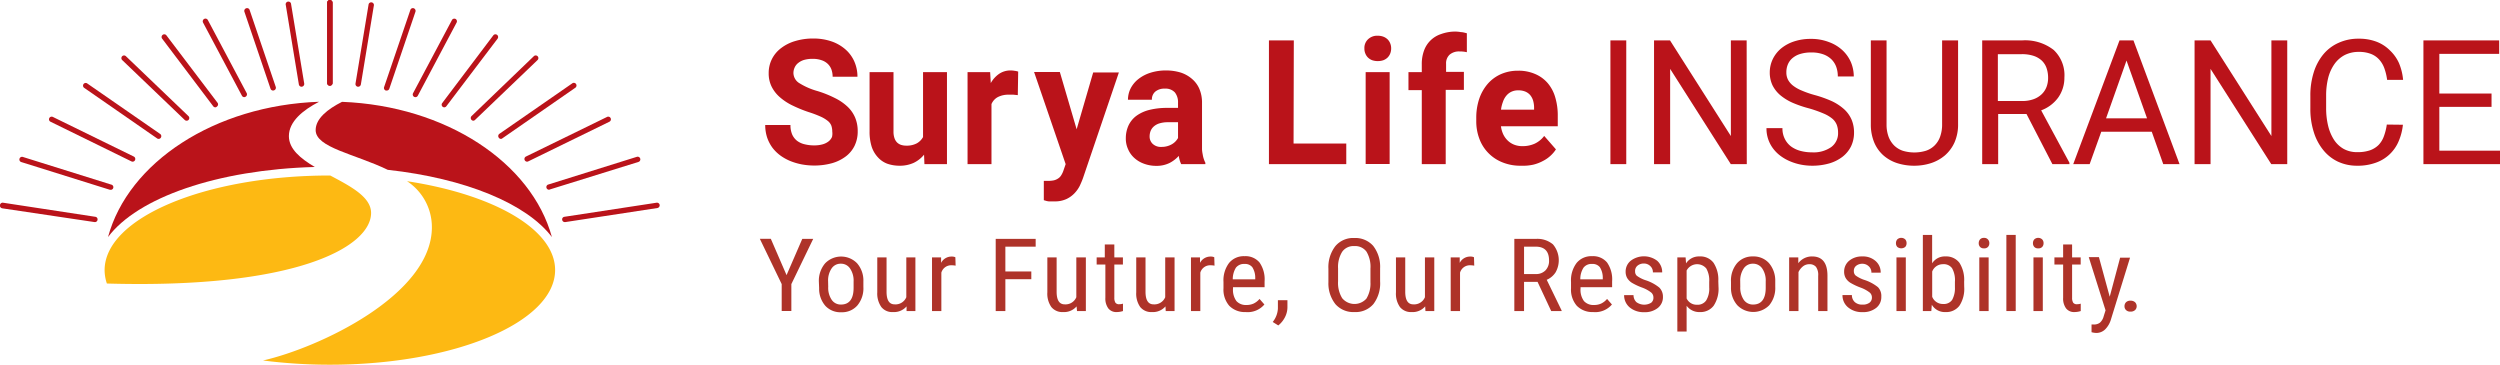 <svg xmlns="http://www.w3.org/2000/svg" viewBox="0 0 396 57.75"><defs><style>.cls-1{fill:#ae3329;}.cls-2{fill:#ba131a;}.cls-3{fill:#fdb913;}</style></defs><title>brandlogo</title><g id="Layer_2" data-name="Layer 2"><g id="Layer_1-2" data-name="Layer 1"><path class="cls-1" d="M124.59,43.58l2.49-5.74h1.73L125.35,45v4.26h-1.53V45l-3.46-7.17h1.74Z"/><path class="cls-1" d="M129.71,44.63a4.24,4.24,0,0,1,1-2.93,3.53,3.53,0,0,1,5.05,0,4.15,4.15,0,0,1,1,2.87v.89a4.23,4.23,0,0,1-.95,2.92,3.21,3.21,0,0,1-2.54,1.08,3.25,3.25,0,0,1-2.52-1,4.13,4.13,0,0,1-1-2.82Zm1.48.8a3.38,3.38,0,0,0,.55,2.06,1.72,1.72,0,0,0,1.47.75c1.31,0,2-.88,2-2.65v-1a3.4,3.4,0,0,0-.56-2.06,1.71,1.71,0,0,0-1.47-.76,1.7,1.7,0,0,0-1.46.76,3.39,3.39,0,0,0-.55,2Z"/><path class="cls-1" d="M143.6,48.53a2.62,2.62,0,0,1-2.15.9,2.2,2.2,0,0,1-1.85-.8,3.73,3.73,0,0,1-.64-2.32V40.77h1.47v5.44c0,1.32.42,2,1.27,2a1.85,1.85,0,0,0,1.86-1.13V40.77H145v8.5h-1.4Z"/><path class="cls-1" d="M151.37,42.08a3.55,3.55,0,0,0-.67-.06,1.61,1.61,0,0,0-1.59,1.17v6.08h-1.48v-8.5h1.44l0,.87a1.84,1.84,0,0,1,1.67-1,1.3,1.3,0,0,1,.59.11Z"/><path class="cls-1" d="M163.36,44.22h-4.11v5.05h-1.53V37.84h6.33v1.23h-4.8V43h4.11Z"/><path class="cls-1" d="M170.53,48.53a2.6,2.6,0,0,1-2.14.9,2.23,2.23,0,0,1-1.86-.8,3.67,3.67,0,0,1-.63-2.32V40.77h1.47v5.44c0,1.32.42,2,1.27,2a1.85,1.85,0,0,0,1.85-1.13V40.77H172v8.5h-1.4Z"/><path class="cls-1" d="M176.51,38.72v2.05h1.36V41.9h-1.36v5.27a1.46,1.46,0,0,0,.17.77.68.68,0,0,0,.6.25,2.08,2.08,0,0,0,.6-.09l0,1.17a3.26,3.26,0,0,1-1,.16,1.59,1.59,0,0,1-1.33-.59,2.63,2.63,0,0,1-.46-1.67V41.9h-1.38V40.77H175V38.72Z"/><path class="cls-1" d="M184.61,48.53a2.61,2.61,0,0,1-2.15.9,2.23,2.23,0,0,1-1.85-.8,3.67,3.67,0,0,1-.63-2.32V40.77h1.47v5.44c0,1.32.42,2,1.27,2a1.85,1.85,0,0,0,1.85-1.13V40.77h1.48v8.5h-1.4Z"/><path class="cls-1" d="M192.38,42.08a3.48,3.48,0,0,0-.67-.06,1.61,1.61,0,0,0-1.58,1.17v6.08h-1.48v-8.5h1.43l0,.87a1.86,1.86,0,0,1,1.68-1,1.25,1.25,0,0,1,.58.11Z"/><path class="cls-1" d="M197.3,49.43a3.44,3.44,0,0,1-2.59-1,3.91,3.91,0,0,1-.91-2.77v-1a4.56,4.56,0,0,1,.88-3,3,3,0,0,1,2.46-1.08,2.88,2.88,0,0,1,2.37,1,4.67,4.67,0,0,1,.8,3v.91h-5v.2a3,3,0,0,0,.54,2,2,2,0,0,0,1.58.62,2.66,2.66,0,0,0,1.15-.23,2.83,2.83,0,0,0,.93-.73l.77.88A3.47,3.47,0,0,1,197.3,49.43Zm-.16-7.62a1.61,1.61,0,0,0-1.37.59,3.44,3.44,0,0,0-.5,1.85h3.56v-.19a3.1,3.1,0,0,0-.46-1.73A1.45,1.45,0,0,0,197.14,41.81Z"/><path class="cls-1" d="M202.48,51.55,201.6,51a3.71,3.71,0,0,0,.82-2.12V47.55h1.51v1.14a3.48,3.48,0,0,1-.41,1.59A4,4,0,0,1,202.48,51.55Z"/><path class="cls-1" d="M218.61,44.56a5.43,5.43,0,0,1-1.06,3.6,3.7,3.7,0,0,1-3,1.27,3.78,3.78,0,0,1-3-1.23,5.28,5.28,0,0,1-1.13-3.48V42.57A5.45,5.45,0,0,1,211.51,39a3.68,3.68,0,0,1,3-1.3,3.78,3.78,0,0,1,3,1.24,5.39,5.39,0,0,1,1.1,3.56Zm-1.53-2a4.68,4.68,0,0,0-.63-2.7,2.22,2.22,0,0,0-1.94-.88,2.18,2.18,0,0,0-1.9.89,4.51,4.51,0,0,0-.66,2.64v2.05a4.61,4.61,0,0,0,.65,2.67,2.53,2.53,0,0,0,3.84.07,4.59,4.59,0,0,0,.64-2.6Z"/><path class="cls-1" d="M225.75,48.53a2.61,2.61,0,0,1-2.15.9,2.23,2.23,0,0,1-1.85-.8,3.67,3.67,0,0,1-.63-2.32V40.77h1.47v5.44c0,1.32.42,2,1.27,2a1.85,1.85,0,0,0,1.85-1.13V40.77h1.48v8.5h-1.4Z"/><path class="cls-1" d="M233.52,42.08a3.48,3.48,0,0,0-.67-.06,1.61,1.61,0,0,0-1.58,1.17v6.08h-1.48v-8.5h1.43l0,.87a1.84,1.84,0,0,1,1.68-1,1.25,1.25,0,0,1,.58.11Z"/><path class="cls-1" d="M243.55,44.65h-2.14v4.62h-1.54V37.84h3.41a3.82,3.82,0,0,1,2.71.87,3.89,3.89,0,0,1,.42,4.42A3.12,3.12,0,0,1,245,44.32l2.36,4.86v.09h-1.65Zm-2.14-1.24h1.85a2.06,2.06,0,0,0,1.54-.58,2.14,2.14,0,0,0,.57-1.56c0-1.47-.71-2.2-2.12-2.2h-1.84Z"/><path class="cls-1" d="M252.35,49.43a3.44,3.44,0,0,1-2.59-1,3.91,3.91,0,0,1-.91-2.77v-1a4.56,4.56,0,0,1,.88-3,3,3,0,0,1,2.46-1.08,2.87,2.87,0,0,1,2.37,1,4.67,4.67,0,0,1,.8,3v.91h-5v.2a3,3,0,0,0,.54,2,2,2,0,0,0,1.58.62,2.63,2.63,0,0,0,1.15-.23,2.83,2.83,0,0,0,.93-.73l.77.88A3.47,3.47,0,0,1,252.35,49.43Zm-.16-7.62a1.58,1.58,0,0,0-1.36.59,3.35,3.35,0,0,0-.51,1.85h3.56v-.19a3.1,3.1,0,0,0-.46-1.73A1.45,1.45,0,0,0,252.19,41.81Z"/><path class="cls-1" d="M261.9,47.1a1,1,0,0,0-.36-.77,5.29,5.29,0,0,0-1.38-.76,9.55,9.55,0,0,1-1.69-.79,2.36,2.36,0,0,1-.73-.75,2,2,0,0,1-.24-1,2.18,2.18,0,0,1,.81-1.73,3.47,3.47,0,0,1,4.18,0,2.39,2.39,0,0,1,.8,1.85h-1.47a1.31,1.31,0,0,0-.41-1,1.42,1.42,0,0,0-1-.41,1.55,1.55,0,0,0-1,.32A1.07,1.07,0,0,0,259,43a.9.9,0,0,0,.27.68,5,5,0,0,0,1.31.68,6.75,6.75,0,0,1,2.24,1.18,2,2,0,0,1,.59,1.47,2.17,2.17,0,0,1-.81,1.77,3.27,3.27,0,0,1-2.17.67,3.42,3.42,0,0,1-2.29-.76,2.48,2.48,0,0,1-.88-1.94h1.49a1.52,1.52,0,0,0,.46,1.11,2.11,2.11,0,0,0,2.34.09A1,1,0,0,0,261.9,47.1Z"/><path class="cls-1" d="M272.21,45.43a4.82,4.82,0,0,1-.77,3,2.6,2.6,0,0,1-2.18,1,2.47,2.47,0,0,1-2.1-1v4.08h-1.47V40.77H267l.07.95a2.41,2.41,0,0,1,2.13-1.1,2.6,2.6,0,0,1,2.22,1,4.86,4.86,0,0,1,.76,2.91Zm-1.47-.79a3.8,3.8,0,0,0-.46-2.11,1.89,1.89,0,0,0-3.12.32v4.42a1.74,1.74,0,0,0,1.63,1,1.64,1.64,0,0,0,1.47-.68,3.59,3.59,0,0,0,.48-2.07Z"/><path class="cls-1" d="M274.19,44.63a4.24,4.24,0,0,1,.95-2.93,3.22,3.22,0,0,1,2.53-1.08,3.26,3.26,0,0,1,2.53,1.05,4.25,4.25,0,0,1,1,2.87v.89a4.28,4.28,0,0,1-.95,2.92,3.54,3.54,0,0,1-5.06,0,4.13,4.13,0,0,1-1-2.82Zm1.47.8a3.45,3.45,0,0,0,.55,2.06,1.75,1.75,0,0,0,1.48.75c1.3,0,2-.88,2-2.65v-1a3.4,3.4,0,0,0-.55-2.06,1.73,1.73,0,0,0-1.48-.76,1.71,1.71,0,0,0-1.46.76,3.46,3.46,0,0,0-.55,2Z"/><path class="cls-1" d="M284.85,40.77l0,.92a2.69,2.69,0,0,1,2.19-1.07q2.4,0,2.43,3v5.65h-1.47V43.69a2.19,2.19,0,0,0-.35-1.42,1.32,1.32,0,0,0-1.07-.42,1.6,1.6,0,0,0-1,.35,2.54,2.54,0,0,0-.7.9v6.17h-1.48v-8.5Z"/><path class="cls-1" d="M296.51,47.1a1,1,0,0,0-.36-.77,5.22,5.22,0,0,0-1.39-.76,9.73,9.73,0,0,1-1.68-.79,2.26,2.26,0,0,1-.73-.75,2,2,0,0,1-.24-1,2.2,2.2,0,0,1,.8-1.73,3.12,3.12,0,0,1,2.06-.68,3,3,0,0,1,2.12.72,2.37,2.37,0,0,1,.81,1.85h-1.47a1.31,1.31,0,0,0-.41-1,1.44,1.44,0,0,0-1-.41,1.54,1.54,0,0,0-1,.32,1,1,0,0,0-.37.85.9.9,0,0,0,.27.68,5,5,0,0,0,1.31.68,6.85,6.85,0,0,1,2.24,1.18A2,2,0,0,1,298,47a2.17,2.17,0,0,1-.81,1.77,3.29,3.29,0,0,1-2.17.67,3.38,3.38,0,0,1-2.29-.76,2.45,2.45,0,0,1-.88-1.94h1.49a1.48,1.48,0,0,0,.46,1.11,1.71,1.71,0,0,0,1.22.4,1.74,1.74,0,0,0,1.12-.31A1,1,0,0,0,296.51,47.1Z"/><path class="cls-1" d="M302,38.52a.85.85,0,0,1-.21.59,1,1,0,0,1-1.26,0,.85.85,0,0,1-.21-.59.9.9,0,0,1,.21-.6.93.93,0,0,1,1.26,0A.87.87,0,0,1,302,38.52Zm-.12,10.75H300.4v-8.5h1.48Z"/><path class="cls-1" d="M311.13,45.43a4.88,4.88,0,0,1-.76,3,2.6,2.6,0,0,1-2.2,1A2.38,2.38,0,0,1,306,48.27l-.08,1h-1.34V37.21h1.47v4.5a2.35,2.35,0,0,1,2.09-1.09,2.62,2.62,0,0,1,2.23,1,5,5,0,0,1,.75,3Zm-1.47-.8a3.85,3.85,0,0,0-.45-2.14,1.62,1.62,0,0,0-1.45-.64,1.81,1.81,0,0,0-1.7,1.16v4a1.81,1.81,0,0,0,1.72,1.14,1.59,1.59,0,0,0,1.44-.65,3.81,3.81,0,0,0,.44-2Z"/><path class="cls-1" d="M315.11,38.52a.85.85,0,0,1-.21.59.8.8,0,0,1-.64.23.78.78,0,0,1-.62-.23.85.85,0,0,1-.21-.59.9.9,0,0,1,.21-.6.78.78,0,0,1,.62-.24.77.77,0,0,1,.63.25A.83.83,0,0,1,315.11,38.52ZM315,49.27h-1.48v-8.5H315Z"/><path class="cls-1" d="M319.29,49.27h-1.48V37.21h1.48Z"/><path class="cls-1" d="M323.7,38.52a.85.85,0,0,1-.21.59.8.8,0,0,1-.64.23.77.77,0,0,1-.62-.23.85.85,0,0,1-.21-.59.9.9,0,0,1,.21-.6.92.92,0,0,1,1.25,0A.83.83,0,0,1,323.7,38.52Zm-.12,10.75H322.1v-8.5h1.48Z"/><path class="cls-1" d="M328.22,38.72v2.05h1.36V41.9h-1.36v5.27a1.46,1.46,0,0,0,.17.77.68.68,0,0,0,.6.25,2.08,2.08,0,0,0,.6-.09l0,1.17a3.26,3.26,0,0,1-1,.16,1.59,1.59,0,0,1-1.33-.59,2.63,2.63,0,0,1-.46-1.67V41.9h-1.38V40.77h1.38V38.72Z"/><path class="cls-1" d="M334.18,47l1.65-6.19h1.57l-3,9.7a3.72,3.72,0,0,1-.94,1.66,2,2,0,0,1-1.39.57,3.23,3.23,0,0,1-.77-.12V51.4l.33,0a1.57,1.57,0,0,0,1-.29,2,2,0,0,0,.59-1l.3-.95-2.66-8.43h1.61Z"/><path class="cls-1" d="M336.52,48.51a.88.88,0,0,1,.24-.63.94.94,0,0,1,.72-.25,1,1,0,0,1,.72.25.89.89,0,0,1,.25.63.82.82,0,0,1-.25.6,1,1,0,0,1-.72.25.94.94,0,0,1-.72-.25A.81.81,0,0,1,336.52,48.51Z"/><path class="cls-2" d="M131.83,20.84a2.91,2.91,0,0,0-.14-.92,1.79,1.79,0,0,0-.56-.76,5.16,5.16,0,0,0-1.14-.69,17.91,17.91,0,0,0-1.88-.71,20.48,20.48,0,0,1-2.47-1,8.81,8.81,0,0,1-2-1.27,5.48,5.48,0,0,1-1.37-1.68,4.67,4.67,0,0,1-.51-2.23,4.89,4.89,0,0,1,.52-2.24,5,5,0,0,1,1.46-1.73,6.76,6.76,0,0,1,2.23-1.11,9.72,9.72,0,0,1,2.83-.4,8.81,8.81,0,0,1,2.89.45,6.55,6.55,0,0,1,2.21,1.26,5.47,5.47,0,0,1,1.42,1.92,5.89,5.89,0,0,1,.5,2.42h-3.93a3.49,3.49,0,0,0-.19-1.14,2.39,2.39,0,0,0-.59-.9,2.58,2.58,0,0,0-1-.58,4.15,4.15,0,0,0-1.39-.21,4.87,4.87,0,0,0-1.35.17,2.7,2.7,0,0,0-.94.49,1.86,1.86,0,0,0-.56.72,2.09,2.09,0,0,0-.19.89,1.93,1.93,0,0,0,1,1.62,10.88,10.88,0,0,0,2.83,1.22,17.35,17.35,0,0,1,2.74,1.1,8.13,8.13,0,0,1,2,1.37,5.15,5.15,0,0,1,1.2,1.72,5.51,5.51,0,0,1,.41,2.16,5.15,5.15,0,0,1-.49,2.3,4.71,4.71,0,0,1-1.4,1.7,6.63,6.63,0,0,1-2.18,1.07,10.47,10.47,0,0,1-2.85.37,11,11,0,0,1-1.89-.17,9.91,9.91,0,0,1-1.81-.52,7.65,7.65,0,0,1-1.59-.87,6.27,6.27,0,0,1-1.28-1.24,6,6,0,0,1-.85-1.62,6.42,6.42,0,0,1-.31-2h4a3.72,3.72,0,0,0,.27,1.5,2.62,2.62,0,0,0,.77,1,3.18,3.18,0,0,0,1.19.55,6.17,6.17,0,0,0,1.55.18,4.75,4.75,0,0,0,1.32-.17,2.7,2.7,0,0,0,.93-.46,1.8,1.8,0,0,0,.55-.71A2.34,2.34,0,0,0,131.83,20.84Z"/><path class="cls-2" d="M146.37,24.5a4.76,4.76,0,0,1-1.63,1.29,5.25,5.25,0,0,1-2.25.46,5.86,5.86,0,0,1-1.92-.31,3.77,3.77,0,0,1-1.49-1,4.57,4.57,0,0,1-1-1.68,7.84,7.84,0,0,1-.34-2.47V11.43h3.79v9.44a3.11,3.11,0,0,0,.15,1,1.79,1.79,0,0,0,.42.7,1.69,1.69,0,0,0,.63.38,2.66,2.66,0,0,0,.82.12,3.38,3.38,0,0,0,1.66-.36,2.53,2.53,0,0,0,1-1V11.43H150V26h-3.57Z"/><path class="cls-2" d="M161.22,15.07l-.68-.07-.69,0a3.64,3.64,0,0,0-1.8.38,2.23,2.23,0,0,0-1,1.11V26h-3.79V11.43h3.58l.1,1.73a4.41,4.41,0,0,1,1.33-1.47,3.2,3.2,0,0,1,1.83-.53,3.72,3.72,0,0,1,.64.06,2.75,2.75,0,0,1,.54.12Z"/><path class="cls-2" d="M170.54,20.48l2.62-9h4.07l-5.68,16.72c-.13.37-.3.77-.5,1.2a4.82,4.82,0,0,1-.84,1.2,4.27,4.27,0,0,1-1.29.93,4.37,4.37,0,0,1-1.91.37l-.47,0-.4,0a2.44,2.44,0,0,1-.39-.07l-.41-.12V28.65h.57a4.57,4.57,0,0,0,1-.08,2,2,0,0,0,.68-.29,1.53,1.53,0,0,0,.49-.49,3.41,3.41,0,0,0,.34-.69L168.8,26l-5-14.59h4.08Z"/><path class="cls-2" d="M187.1,26a4.33,4.33,0,0,1-.38-1.31,5.15,5.15,0,0,1-1.45,1.12,4.59,4.59,0,0,1-2.13.46,5.44,5.44,0,0,1-1.91-.33,4.49,4.49,0,0,1-1.53-.9,3.88,3.88,0,0,1-1-1.38,4,4,0,0,1-.37-1.75,4.84,4.84,0,0,1,.41-2A4.08,4.08,0,0,1,180,18.35a6,6,0,0,1,2.06-.94,11.42,11.42,0,0,1,2.85-.32h1.69v-.83a2.49,2.49,0,0,0-.5-1.62,2,2,0,0,0-1.6-.6,2.23,2.23,0,0,0-1.5.47,1.61,1.61,0,0,0-.54,1.29h-3.79a4,4,0,0,1,.42-1.79,4.52,4.52,0,0,1,1.22-1.48,6,6,0,0,1,1.9-1,8,8,0,0,1,2.49-.37,7.9,7.9,0,0,1,2.28.32,5.16,5.16,0,0,1,1.81,1,4.28,4.28,0,0,1,1.19,1.6,5.51,5.51,0,0,1,.42,2.23v6.16c0,.41,0,.78,0,1.11s.06.62.11.89a4.35,4.35,0,0,0,.17.71,4,4,0,0,0,.25.6V26ZM184,23.27a3.16,3.16,0,0,0,.9-.12,3.11,3.11,0,0,0,.74-.31,2.58,2.58,0,0,0,.57-.45,2.67,2.67,0,0,0,.39-.53v-2.5H185a4.55,4.55,0,0,0-1.3.17,2.4,2.4,0,0,0-.9.47,1.92,1.92,0,0,0-.53.71,2.4,2.4,0,0,0-.17.9,1.57,1.57,0,0,0,.5,1.19A1.88,1.88,0,0,0,184,23.27Z"/><path class="cls-2" d="M204.9,22.74h8.35V26H201V6.4h3.94Z"/><path class="cls-2" d="M216.12,7.67a1.88,1.88,0,0,1,.57-1.44,2.08,2.08,0,0,1,1.55-.57,2.46,2.46,0,0,1,.88.15,2,2,0,0,1,.67.42,1.87,1.87,0,0,1,.42.64,2.07,2.07,0,0,1,.15.8,2.16,2.16,0,0,1-.15.81,1.87,1.87,0,0,1-.42.64,2,2,0,0,1-.67.42,2.84,2.84,0,0,1-1.76,0,2,2,0,0,1-.67-.42,1.87,1.87,0,0,1-.42-.64A2,2,0,0,1,216.12,7.67Zm4,18.31h-3.8V11.43h3.8Z"/><path class="cls-2" d="M225.21,26V14.28H223.1V11.43h2.11V10.17A6.13,6.13,0,0,1,225.57,8a4.26,4.26,0,0,1,2.68-2.6A6.63,6.63,0,0,1,230.42,5a5.36,5.36,0,0,1,1,.09c.31,0,.63.11.93.18l0,3a4.72,4.72,0,0,0-1.15-.12,2.26,2.26,0,0,0-1.58.51,1.86,1.86,0,0,0-.56,1.46v1.26h2.82v2.85H229V26Z"/><path class="cls-2" d="M240.92,26.25a7.51,7.51,0,0,1-3-.56,6.38,6.38,0,0,1-3.6-3.74,7.79,7.79,0,0,1-.48-2.75v-.52a9.46,9.46,0,0,1,.46-3,7.21,7.21,0,0,1,1.33-2.37,6,6,0,0,1,2.08-1.55,6.62,6.62,0,0,1,2.75-.56,6.54,6.54,0,0,1,2.7.52,5.37,5.37,0,0,1,2,1.45,6.06,6.06,0,0,1,1.19,2.25,10,10,0,0,1,.4,2.93V20h-9a4.39,4.39,0,0,0,.37,1.29,3.44,3.44,0,0,0,.73,1,3.13,3.13,0,0,0,1,.63,3.54,3.54,0,0,0,1.33.23,4.63,4.63,0,0,0,1.91-.39,4,4,0,0,0,1.51-1.23l1.86,2.13a5.05,5.05,0,0,1-.85,1,5.19,5.19,0,0,1-1.21.84,6.4,6.4,0,0,1-1.56.59A7.63,7.63,0,0,1,240.92,26.25Zm-.43-11.94a2.45,2.45,0,0,0-1.08.22,2.3,2.3,0,0,0-.8.62,3,3,0,0,0-.55,1,5.31,5.31,0,0,0-.3,1.22H243V17a4.14,4.14,0,0,0-.16-1.08,2.54,2.54,0,0,0-.46-.86,2.07,2.07,0,0,0-.79-.56A2.82,2.82,0,0,0,240.49,14.31Z"/><path class="cls-2" d="M257.6,26h-2.51V6.4h2.51Z"/><path class="cls-2" d="M276.69,26h-2.53l-9.61-15.09V26H262V6.4h2.53l9.64,15.15V6.4h2.5Z"/><path class="cls-2" d="M291.15,21a3.45,3.45,0,0,0-.2-1.21,2.48,2.48,0,0,0-.72-1,5.62,5.62,0,0,0-1.4-.82,19.67,19.67,0,0,0-2.23-.79A18.06,18.06,0,0,1,284,16.3a8.29,8.29,0,0,1-2-1.22,5,5,0,0,1-1.24-1.58,4.69,4.69,0,0,1-.43-2,4.87,4.87,0,0,1,.47-2.12,5.11,5.11,0,0,1,1.31-1.69,6.33,6.33,0,0,1,2.05-1.12,8.25,8.25,0,0,1,2.66-.41,7.74,7.74,0,0,1,2.87.5A6.36,6.36,0,0,1,291.89,8a5.69,5.69,0,0,1,1.31,1.89,5.9,5.9,0,0,1,.44,2.22h-2.53a4.45,4.45,0,0,0-.25-1.52,3.23,3.23,0,0,0-.78-1.21,3.6,3.6,0,0,0-1.32-.79,5.43,5.43,0,0,0-1.86-.28,5.69,5.69,0,0,0-1.75.24,3.42,3.42,0,0,0-1.24.67,2.64,2.64,0,0,0-.72,1,3.21,3.21,0,0,0-.23,1.26,2.5,2.5,0,0,0,.25,1.13,3,3,0,0,0,.79.94,5.78,5.78,0,0,0,1.39.79,15.12,15.12,0,0,0,2,.7,18.61,18.61,0,0,1,2.81,1,8,8,0,0,1,1.95,1.3A4.83,4.83,0,0,1,293.31,19a5.26,5.26,0,0,1,.37,2,5,5,0,0,1-.47,2.17,4.84,4.84,0,0,1-1.34,1.65,6.38,6.38,0,0,1-2.1,1.06,9.71,9.71,0,0,1-2.74.37,9.43,9.43,0,0,1-1.75-.17,8.7,8.7,0,0,1-1.69-.51,7.21,7.21,0,0,1-1.49-.83,5.74,5.74,0,0,1-1.2-1.16,5.24,5.24,0,0,1-1.09-3.28h2.53a3.59,3.59,0,0,0,.39,1.73,3.38,3.38,0,0,0,1,1.19,4.49,4.49,0,0,0,1.5.69,6.81,6.81,0,0,0,1.77.22,4.85,4.85,0,0,0,3.06-.83A2.71,2.71,0,0,0,291.15,21Z"/><path class="cls-2" d="M310.16,6.4V19.66a7,7,0,0,1-.56,2.89,6,6,0,0,1-1.52,2.06,6.54,6.54,0,0,1-2.21,1.23,8.59,8.59,0,0,1-2.65.41,8.79,8.79,0,0,1-2.71-.41,6.21,6.21,0,0,1-2.18-1.23,5.71,5.71,0,0,1-1.46-2.06,7.38,7.38,0,0,1-.53-2.89V6.4h2.49V19.66a5.63,5.63,0,0,0,.32,2,3.93,3.93,0,0,0,.9,1.4,3.64,3.64,0,0,0,1.38.83,6.36,6.36,0,0,0,3.6,0,3.54,3.54,0,0,0,1.39-.83,3.66,3.66,0,0,0,.89-1.4,5.63,5.63,0,0,0,.32-2V6.4Z"/><path class="cls-2" d="M321,18.06h-4.49V26h-2.53V6.4h6.32a7.35,7.35,0,0,1,5,1.51A5.49,5.49,0,0,1,327,12.29a5.4,5.4,0,0,1-1,3.19,5.82,5.82,0,0,1-2.68,2l4.48,8.3V26h-2.7ZM316.46,16h3.87a5.13,5.13,0,0,0,1.79-.29,3.63,3.63,0,0,0,1.28-.78,3.15,3.15,0,0,0,.77-1.16,4,4,0,0,0,.25-1.43,4.69,4.69,0,0,0-.24-1.54,3,3,0,0,0-.75-1.19,3.55,3.55,0,0,0-1.3-.76,5.83,5.83,0,0,0-1.88-.27h-3.79Z"/><path class="cls-2" d="M340.84,20.87h-8L331,26h-2.6L335.73,6.4h2.21L345.24,26h-2.58Zm-7.24-2.13h6.49l-3.25-9.15Z"/><path class="cls-2" d="M362.3,26h-2.53l-9.62-15.09V26h-2.53V6.4h2.53l9.64,15.15V6.4h2.51Z"/><path class="cls-2" d="M380.62,19.76a8.89,8.89,0,0,1-.66,2.58,6.09,6.09,0,0,1-3.57,3.41,8.34,8.34,0,0,1-3,.5,7.12,7.12,0,0,1-3.07-.65A6.61,6.61,0,0,1,368,23.76a8.41,8.41,0,0,1-1.5-2.85,12,12,0,0,1-.54-3.73v-2a12.13,12.13,0,0,1,.54-3.73A8.35,8.35,0,0,1,368,8.63a6.64,6.64,0,0,1,2.42-1.84,7.46,7.46,0,0,1,3.19-.66,7.72,7.72,0,0,1,2.86.49A6,6,0,0,1,378.58,8,6.34,6.34,0,0,1,380,10a8.88,8.88,0,0,1,.65,2.65h-2.53a8.71,8.71,0,0,0-.44-1.84,4.18,4.18,0,0,0-.84-1.4,3.44,3.44,0,0,0-1.31-.88,5.13,5.13,0,0,0-1.89-.31,4.83,4.83,0,0,0-2.24.5,4.63,4.63,0,0,0-1.61,1.41,6.67,6.67,0,0,0-1,2.19,11.39,11.39,0,0,0-.33,2.83v2a11.78,11.78,0,0,0,.3,2.71,7.22,7.22,0,0,0,.9,2.21,4.45,4.45,0,0,0,1.53,1.49,4.33,4.33,0,0,0,2.21.54,6,6,0,0,0,2-.29,3.66,3.66,0,0,0,1.37-.85,3.9,3.9,0,0,0,.84-1.38,8.93,8.93,0,0,0,.46-1.85Z"/><path class="cls-2" d="M394.66,16.93h-8.27v6.94H396V26H383.87V6.4h12V8.53h-9.48v6.29h8.27Z"/><path class="cls-2" d="M49.86,26.45c-2.28-1.36-4.1-2.86-4.1-4.89,0-2.3,2.2-4.11,4.78-5.44C34,16.7,20.32,25.71,17.11,37.55,21.77,31.32,34.39,26.87,49.86,26.45Z"/><path class="cls-2" d="M54.18,16.13C51.88,17.29,50,18.79,50,20.61c0,2.78,6.22,3.77,11.42,6.29,12.3,1.35,22,5.37,26,10.65C84.19,25.76,70.66,16.78,54.18,16.13Z"/><path class="cls-3" d="M64.47,28.7A8.69,8.69,0,0,1,68.41,36c0,10.74-17.93,19.1-26.75,21.1a83.22,83.22,0,0,0,10.59.67c19.7,0,35.68-6.71,35.68-15C87.93,36.3,78.16,30.79,64.47,28.7Z"/><path class="cls-3" d="M58.78,33.73c0-2.53-3.23-4.21-6.47-5.93h-.06c-19.7,0-35.68,6.7-35.68,15a6.63,6.63,0,0,0,.36,2.11C47.06,45.78,58.78,39.06,58.78,33.73Z"/><path class="cls-2" d="M52.25,13.58a.43.43,0,0,1-.43-.43V.43a.43.43,0,0,1,.86,0V13.15A.43.43,0,0,1,52.25,13.58Z"/><path class="cls-2" d="M56.74,13.74h-.07a.44.44,0,0,1-.36-.49L58.39.67a.43.43,0,0,1,.84.14L57.16,13.38A.44.44,0,0,1,56.74,13.74Z"/><path class="cls-2" d="M61.25,14.34a.35.35,0,0,1-.14,0,.43.43,0,0,1-.27-.54L65,1.58a.42.42,0,0,1,.54-.27.44.44,0,0,1,.27.54l-4.14,12.2A.42.42,0,0,1,61.25,14.34Z"/><path class="cls-2" d="M65.8,15.39a.49.49,0,0,1-.2-.05.43.43,0,0,1-.17-.58L71.58,3.19A.43.43,0,0,1,72.16,3a.43.43,0,0,1,.17.57L66.18,15.16A.43.43,0,0,1,65.8,15.39Z"/><path class="cls-2" d="M70.39,17a.4.4,0,0,1-.26-.08.42.42,0,0,1-.08-.6L78.14,5.6a.42.42,0,0,1,.59-.08.43.43,0,0,1,.09.6L70.73,16.79A.44.44,0,0,1,70.39,17Z"/><path class="cls-2" d="M75,19.12a.4.4,0,0,1-.31-.13.43.43,0,0,1,0-.6L84.56,8.9a.42.42,0,0,1,.59.61L75.24,19A.42.42,0,0,1,75,19.12Z"/><path class="cls-2" d="M79.38,22A.41.41,0,0,1,79,21.8a.43.43,0,0,1,.1-.6l11.55-8a.42.42,0,0,1,.59.1.43.43,0,0,1-.11.6l-11.54,8A.37.37,0,0,1,79.38,22Z"/><path class="cls-2" d="M83.49,25.61a.43.43,0,0,1-.19-.81l12.86-6.28a.42.42,0,1,1,.37.76L83.68,25.56A.45.45,0,0,1,83.49,25.61Z"/><path class="cls-2" d="M87,30.05a.42.42,0,0,1-.12-.83l14-4.38a.42.42,0,0,1,.25.81L87.13,30Z"/><path class="cls-2" d="M89.47,35.18a.42.42,0,0,1-.42-.36.41.41,0,0,1,.35-.48L104,32.11a.43.43,0,0,1,.49.35.44.44,0,0,1-.36.49L89.53,35.18Z"/><path class="cls-2" d="M52.25,13.58a.43.43,0,0,1-.43-.43V.43a.43.43,0,0,1,.86,0V13.15A.43.43,0,0,1,52.25,13.58Z"/><path class="cls-2" d="M47.76,13.74a.44.44,0,0,1-.42-.36L45.27.81a.43.43,0,1,1,.84-.14l2.08,12.57a.44.44,0,0,1-.36.49Z"/><path class="cls-2" d="M43.25,14.34a.42.42,0,0,1-.4-.29L38.71,1.85A.44.44,0,0,1,39,1.31a.42.42,0,0,1,.54.27l4.14,12.19a.43.43,0,0,1-.27.54A.35.35,0,0,1,43.25,14.34Z"/><path class="cls-2" d="M38.7,15.39a.43.43,0,0,1-.38-.23L32.17,3.59A.43.43,0,0,1,32.34,3a.43.43,0,0,1,.58.17l6.15,11.57a.43.43,0,0,1-.17.58A.49.49,0,0,1,38.7,15.39Z"/><path class="cls-2" d="M34.12,17a.41.41,0,0,1-.34-.16L25.68,6.12a.43.43,0,0,1,.09-.6.42.42,0,0,1,.59.08l8.09,10.67a.42.42,0,0,1-.08.6A.38.38,0,0,1,34.12,17Z"/><path class="cls-2" d="M29.55,19.12a.42.42,0,0,1-.29-.12L19.35,9.51a.43.43,0,0,1,0-.6.42.42,0,0,1,.6,0l9.91,9.49a.43.43,0,0,1,0,.6A.4.4,0,0,1,29.55,19.12Z"/><path class="cls-2" d="M25.12,22a.37.37,0,0,1-.24-.08l-11.54-8a.43.43,0,0,1-.11-.6.42.42,0,0,1,.59-.1l11.55,8a.43.43,0,0,1,.1.6A.41.41,0,0,1,25.12,22Z"/><path class="cls-2" d="M21,25.61a.45.45,0,0,1-.19-.05L8,19.28a.42.42,0,1,1,.37-.76L21.2,24.8a.43.43,0,0,1-.19.81Z"/><path class="cls-2" d="M17.5,30.05l-.13,0-14-4.38a.42.42,0,1,1,.25-.81l14,4.38a.42.42,0,0,1-.12.83Z"/><path class="cls-2" d="M15,35.18H15L.36,33A.44.44,0,0,1,0,32.46a.43.43,0,0,1,.49-.35L15.1,34.34a.41.41,0,0,1,.35.48A.42.42,0,0,1,15,35.18Z"/></g></g></svg>